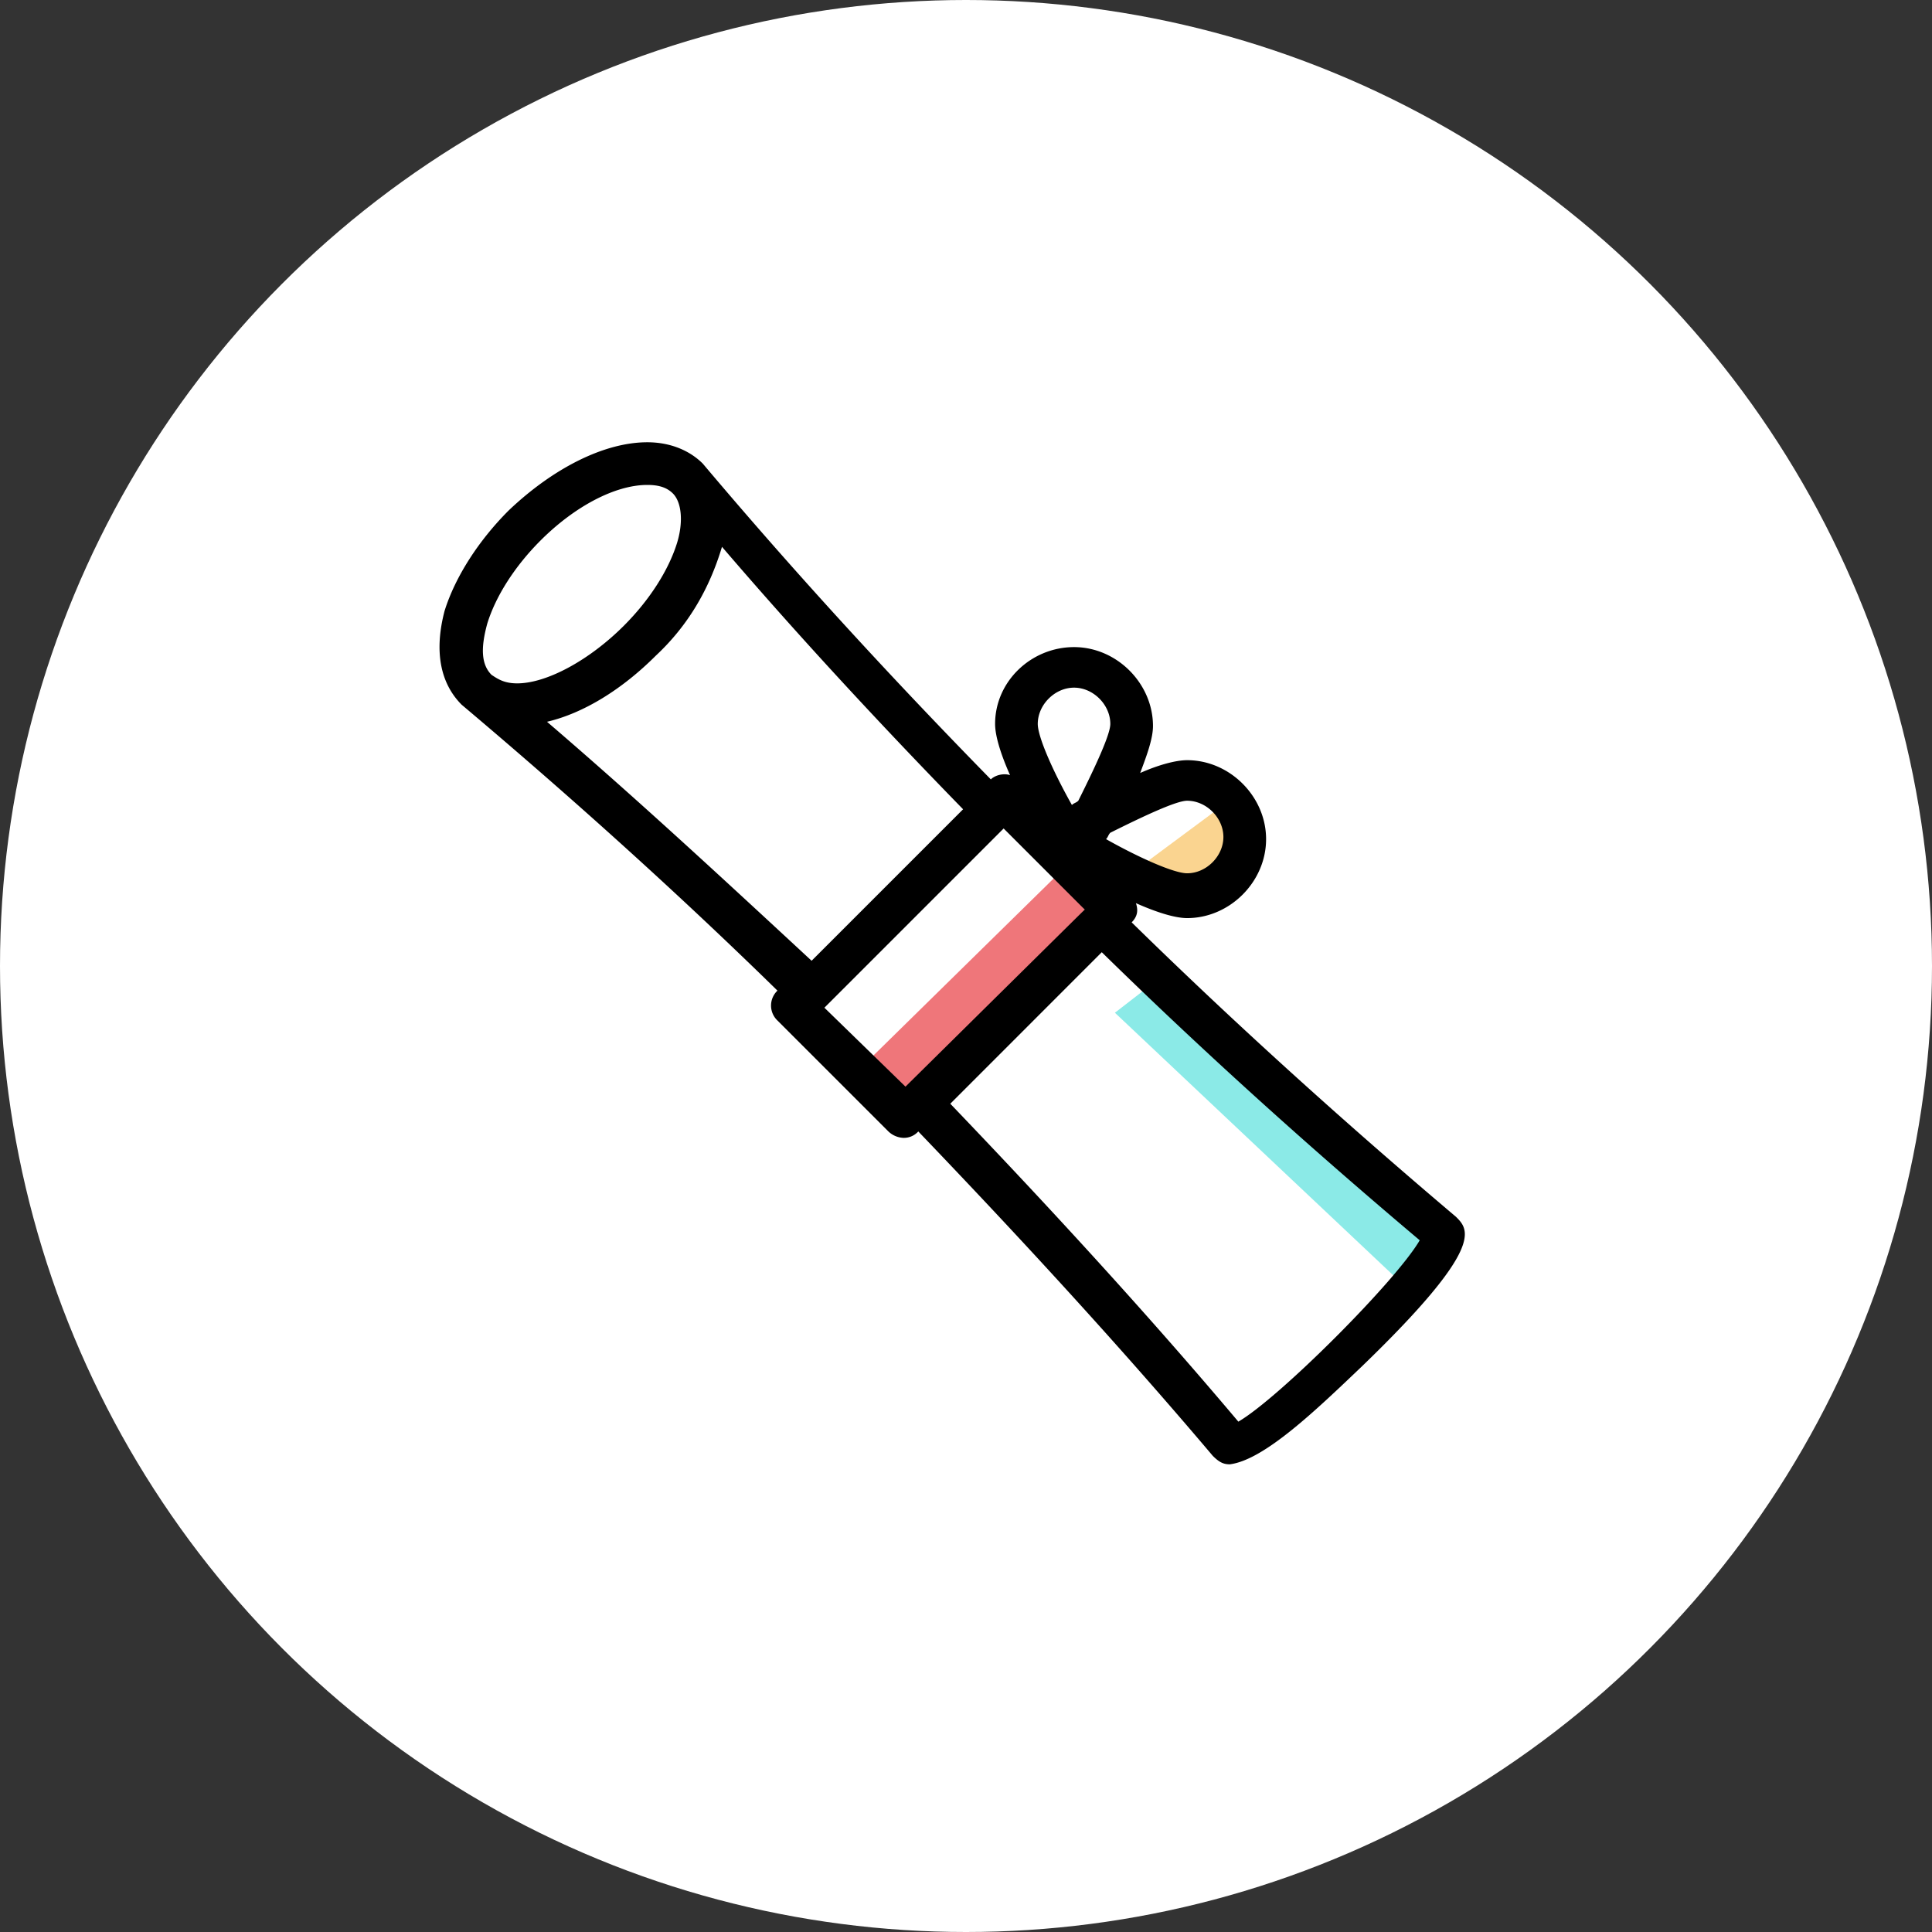 <svg width="83" height="83" viewBox="0 0 83 83" xmlns="http://www.w3.org/2000/svg"><rect x="0" y="0" width="83" height="83" fill="#333333" stroke="none"/><g fill="none" fill-rule="evenodd"><circle fill="#FFF" cx="41.5" cy="41.5" r="41.5"/><g fill-rule="nonzero"><path fill="#EF767A" d="M46.6 39.075l-1.107-1.558-8.16 8.014 1.498 2.175z"/><path fill="#FAD490" d="M53.8 35.592l-1.242-1.009-3.391 2.515 1.498 2.174z"/><path fill="#8BEAE7" d="M60.3 55.208l1.347-2.03L49.36 42.375l-1.463 1.133z"/><path d="M62.55 52.275c-4.767-4.033-9.442-8.25-13.933-12.65.275-.275.275-.55.183-.825.825.367 1.65.642 2.2.642 1.833 0 3.392-1.559 3.392-3.392S52.833 32.658 51 32.658c-.458 0-1.192.184-2.017.55.275-.733.55-1.466.55-2.016 0-1.834-1.558-3.392-3.391-3.392-1.834 0-3.392 1.467-3.392 3.3 0 .55.275 1.375.642 2.2-.275-.092-.642 0-.825.183-4.309-4.4-8.434-8.891-12.375-13.566-.55-.55-1.375-.917-2.384-.917-1.833 0-4.033 1.1-5.958 2.933-1.283 1.284-2.292 2.842-2.75 4.309-.458 1.741-.183 3.116.733 4.033 4.675 3.942 9.259 8.067 13.567 12.283a.886.886 0 0 0 0 1.284l4.767 4.766a.99.99 0 0 0 .641.275.832.832 0 0 0 .642-.275c4.308 4.492 8.617 9.167 12.65 13.934.275.275.458.366.733.366 1.467-.183 3.667-2.291 5.684-4.216 5.316-5.134 4.583-5.867 4.033-6.417zM51 34.4c.825 0 1.558.733 1.558 1.558 0 .825-.733 1.559-1.558 1.559-.55 0-2.017-.642-3.483-1.467.091-.092.091-.183.183-.275 1.467-.733 2.842-1.375 3.3-1.375zm-4.858-4.858c.825 0 1.558.733 1.558 1.558 0 .458-.642 1.833-1.375 3.3-.092.092-.183.092-.275.183-.825-1.466-1.467-2.933-1.467-3.483 0-.825.734-1.558 1.559-1.558zm-25.025-.55c-.459-.459-.459-1.192-.184-2.2.367-1.192 1.192-2.475 2.292-3.575 1.467-1.467 3.208-2.384 4.583-2.384.459 0 .825.092 1.1.367.367.367.459 1.192.184 2.108-.367 1.192-1.192 2.475-2.292 3.575-1.467 1.467-3.3 2.475-4.583 2.475-.55 0-.825-.183-1.1-.366zm2.383 2.016c1.558-.366 3.208-1.375 4.675-2.841 1.375-1.284 2.292-2.842 2.842-4.675 3.3 3.85 6.783 7.608 10.358 11.275l-6.508 6.508c-3.759-3.483-7.517-6.967-11.367-10.267zm15.4 15.675c0 .092 0 .092 0 0l-3.483-3.391 7.7-7.7 3.483 3.483-7.7 7.608zm14.3 14.392c-3.942-4.675-8.158-9.258-12.375-13.658l6.508-6.509c4.4 4.309 8.984 8.434 13.659 12.375-1.009 1.742-6.05 6.784-7.792 7.792z" fill="#000"/></g></g></svg>